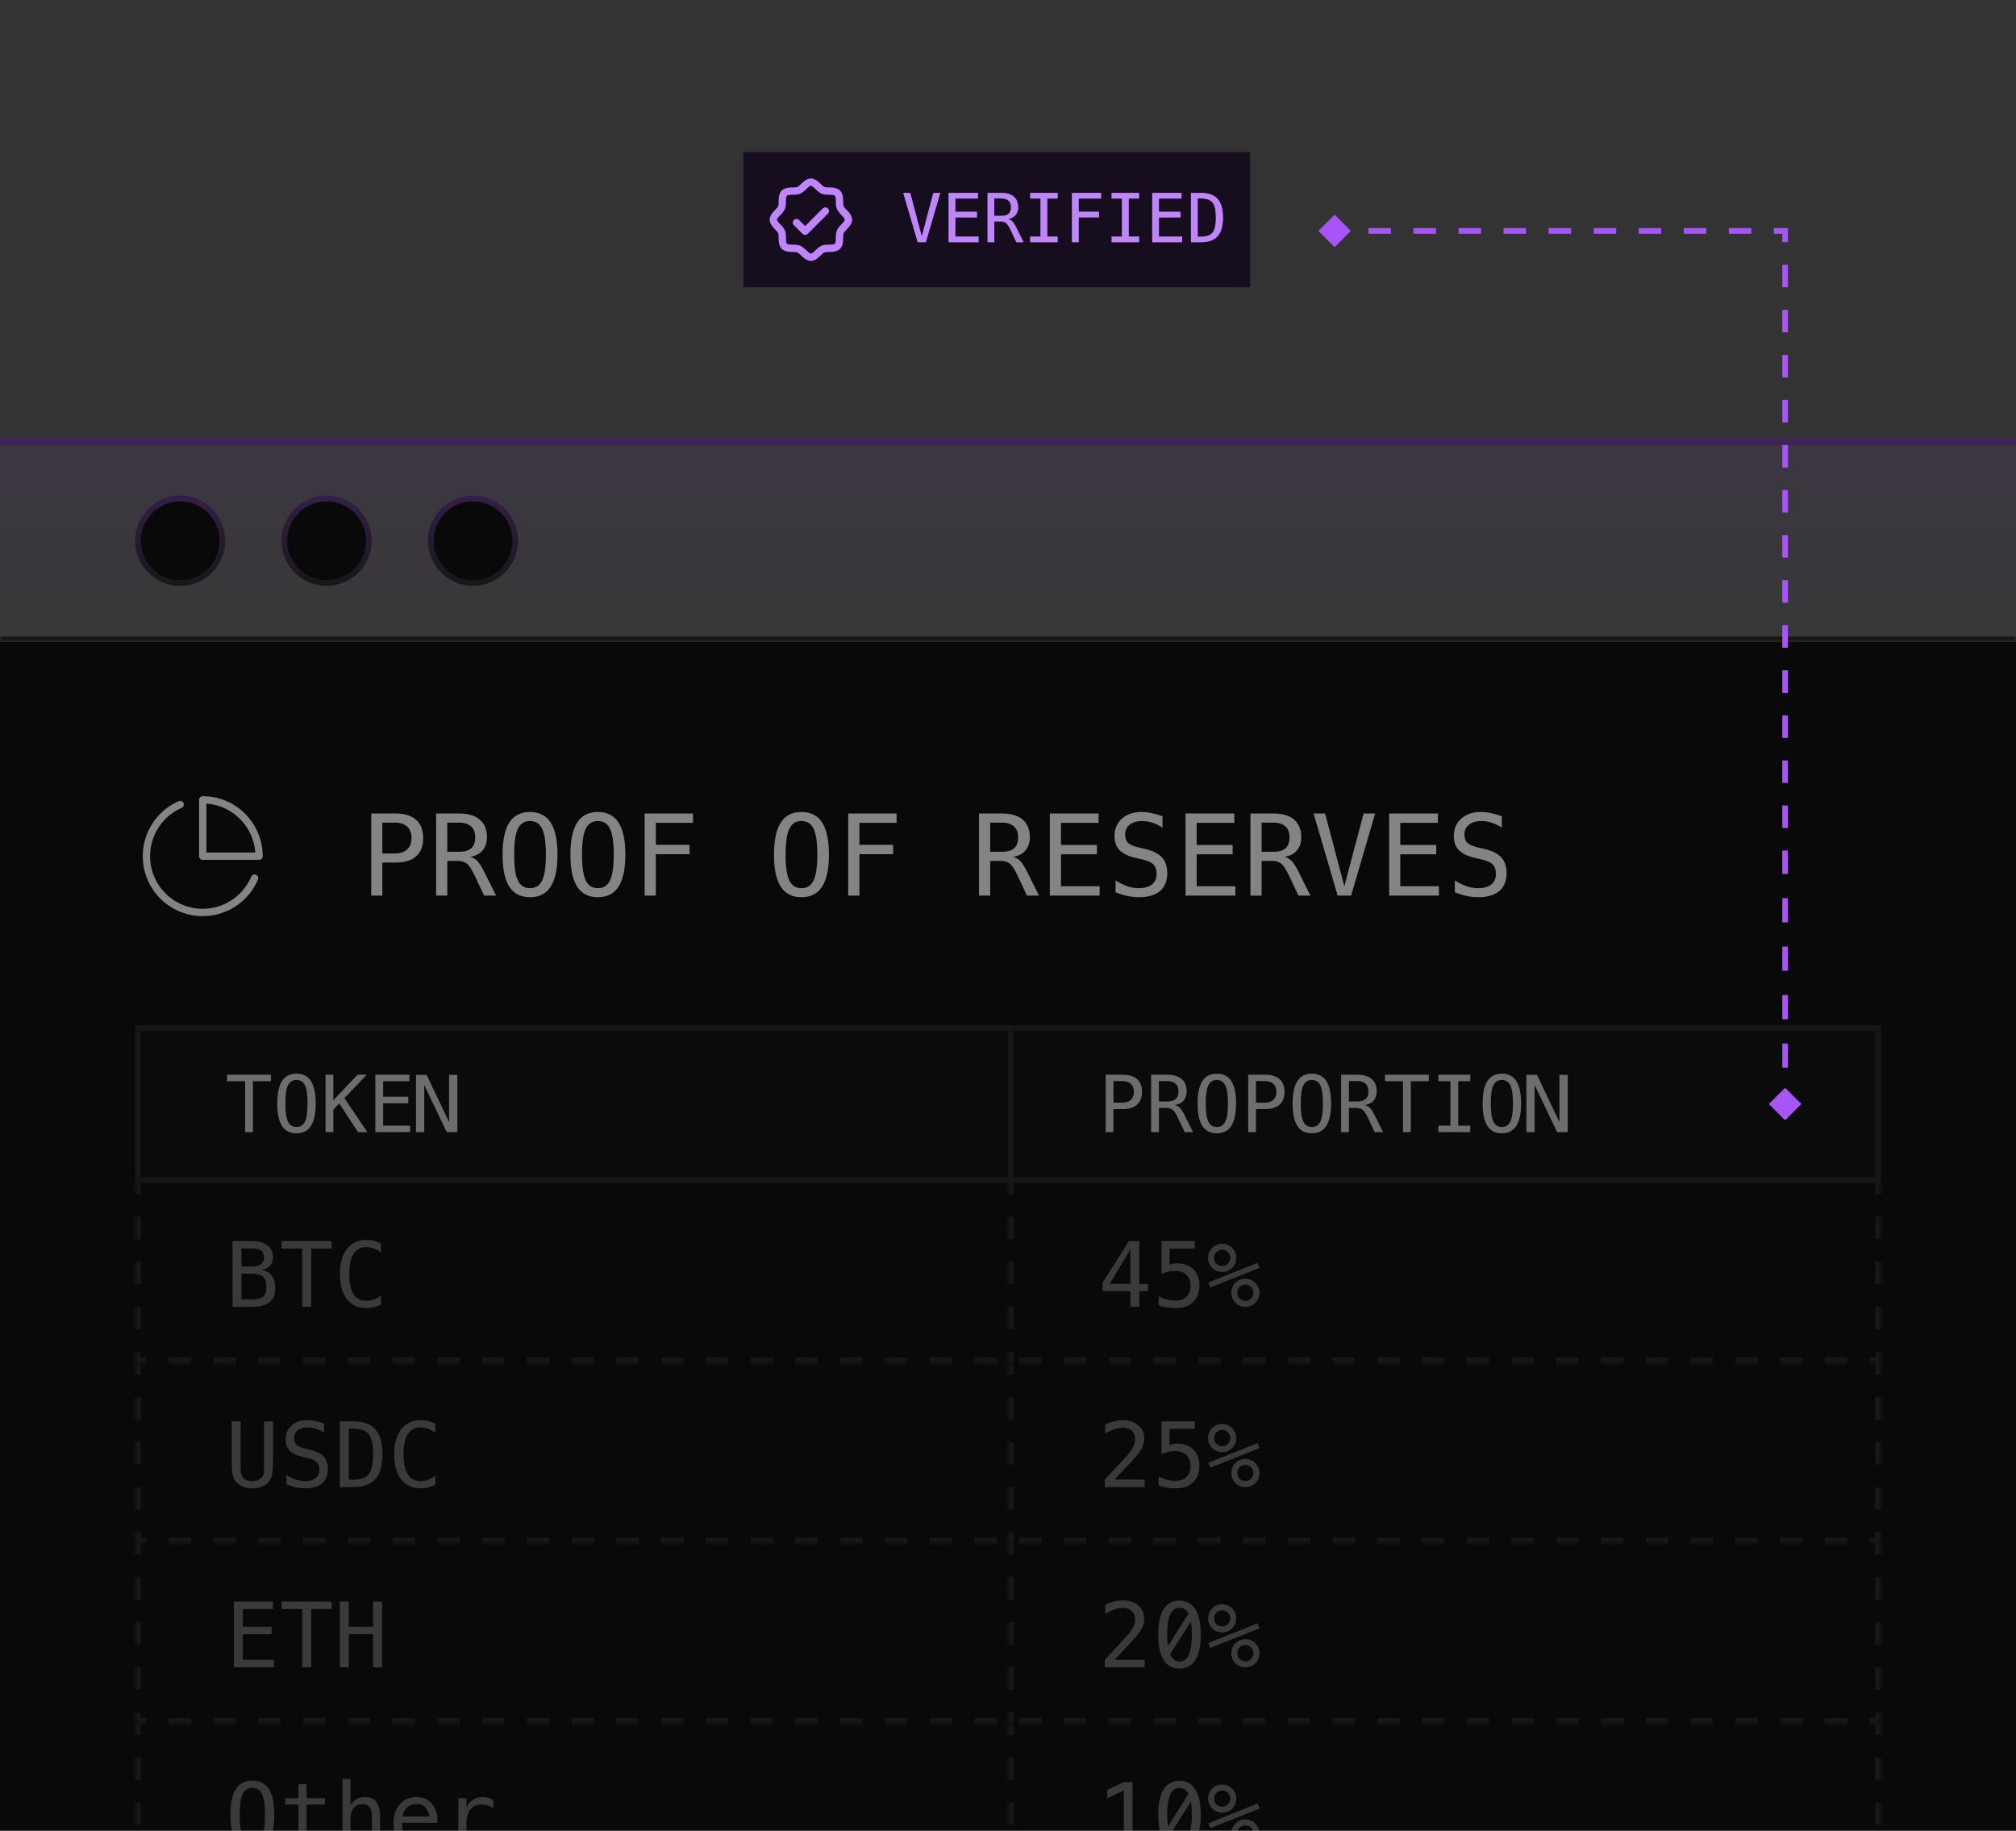 <svg width="358" height="325" viewBox="0 0 358 325" fill="none" xmlns="http://www.w3.org/2000/svg">
<rect x="0" y="0" width="358" height="325" fill="#333333" stroke="none"/>
<g clip-path="url(#clip0_3439_2355)">
<mask id="path-1-inside-1_3439_2355" fill="white">
<path d="M0 78H358V114H0V78Z"/>
</mask>
<path d="M0 78H358V114H0V78Z" fill="white" fill-opacity="0.02"/>
<path d="M0 78H358V114H0V78Z" fill="url(#paint0_linear_3439_2355)" fill-opacity="0.06"/>
<path d="M0 78V79H358V78V77H0V78ZM358 114V113H0V114V115H358V114Z" fill="#171717" mask="url(#path-1-inside-1_3439_2355)"/>
<path d="M0 78V79H358V78V77H0V78ZM358 114V113H0V114V115H358V114Z" fill="url(#paint1_linear_3439_2355)" fill-opacity="0.6" mask="url(#path-1-inside-1_3439_2355)"/>
<circle cx="32" cy="96" r="7.5" fill="#090909"/>
<circle cx="32" cy="96" r="7.5" stroke="#171717"/>
<circle cx="32" cy="96" r="7.5" stroke="url(#paint2_linear_3439_2355)" stroke-opacity="0.3"/>
<circle cx="58" cy="96" r="7.5" fill="#090909"/>
<circle cx="58" cy="96" r="7.5" stroke="#171717"/>
<circle cx="58" cy="96" r="7.5" stroke="url(#paint3_linear_3439_2355)" stroke-opacity="0.3"/>
<circle cx="84" cy="96" r="7.5" fill="#090909"/>
<circle cx="84" cy="96" r="7.5" stroke="#171717"/>
<circle cx="84" cy="96" r="7.5" stroke="url(#paint4_linear_3439_2355)" stroke-opacity="0.3"/>
<g clip-path="url(#clip1_3439_2355)">
<rect width="358" height="389" transform="translate(0 114)" fill="#090909"/>
<path d="M45.21 155.89C44.574 157.395 43.579 158.72 42.312 159.751C41.045 160.782 39.545 161.488 37.942 161.805C36.34 162.122 34.684 162.042 33.12 161.572C31.556 161.102 30.131 160.255 28.969 159.107C27.807 157.958 26.945 156.543 26.456 154.984C25.968 153.425 25.869 151.771 26.169 150.165C26.468 148.559 27.155 147.051 28.172 145.772C29.189 144.494 30.503 143.483 32 142.83M46 152C46 150.687 45.741 149.386 45.239 148.173C44.736 146.96 44 145.858 43.071 144.929C42.142 144 41.04 143.264 39.827 142.761C38.614 142.259 37.313 142 36 142V152H46Z" stroke="white" stroke-opacity="0.5" stroke-width="1.3" stroke-linecap="round" stroke-linejoin="round"/>
<path d="M67.897 146.041V151.52H70.182C71.093 151.52 71.803 151.279 72.311 150.797C72.825 150.315 73.082 149.641 73.082 148.775C73.082 147.91 72.828 147.239 72.32 146.764C71.812 146.282 71.1 146.041 70.182 146.041H67.897ZM65.924 144.42H70.182C71.809 144.42 73.043 144.791 73.883 145.533C74.723 146.269 75.143 147.35 75.143 148.775C75.143 150.214 74.723 151.301 73.883 152.037C73.049 152.773 71.816 153.141 70.182 153.141H67.897V159H65.924V144.42ZM83.473 152.115C83.981 152.245 84.413 152.493 84.772 152.857C85.13 153.215 85.576 153.935 86.109 155.016L88.092 159H85.973L84.234 155.318C83.733 154.27 83.281 153.596 82.877 153.297C82.48 152.991 81.959 152.838 81.314 152.838H79.43V159H77.447V144.42H81.51C83.111 144.42 84.338 144.781 85.191 145.504C86.044 146.227 86.471 147.271 86.471 148.639C86.471 149.602 86.207 150.39 85.68 151.002C85.159 151.607 84.423 151.979 83.473 152.115ZM79.43 146.041V151.217H81.588C82.532 151.217 83.235 151.005 83.697 150.582C84.159 150.159 84.391 149.511 84.391 148.639C84.391 147.799 84.143 147.158 83.648 146.715C83.16 146.266 82.447 146.041 81.51 146.041H79.43ZM96.939 151.725C96.939 149.583 96.718 148.053 96.275 147.135C95.839 146.217 95.12 145.758 94.117 145.758C93.121 145.758 92.402 146.217 91.959 147.135C91.523 148.053 91.305 149.583 91.305 151.725C91.305 153.86 91.523 155.387 91.959 156.305C92.402 157.223 93.121 157.682 94.117 157.682C95.12 157.682 95.839 157.226 96.275 156.314C96.718 155.396 96.939 153.867 96.939 151.725ZM99 151.725C99 154.264 98.596 156.158 97.789 157.408C96.988 158.658 95.764 159.283 94.117 159.283C92.47 159.283 91.246 158.661 90.445 157.418C89.644 156.174 89.244 154.277 89.244 151.725C89.244 149.179 89.644 147.281 90.445 146.031C91.253 144.781 92.477 144.156 94.117 144.156C95.764 144.156 96.988 144.781 97.789 146.031C98.596 147.281 99 149.179 99 151.725ZM108.99 151.725C108.99 149.583 108.769 148.053 108.326 147.135C107.89 146.217 107.171 145.758 106.168 145.758C105.172 145.758 104.452 146.217 104.01 147.135C103.574 148.053 103.355 149.583 103.355 151.725C103.355 153.86 103.574 155.387 104.01 156.305C104.452 157.223 105.172 157.682 106.168 157.682C107.171 157.682 107.89 157.226 108.326 156.314C108.769 155.396 108.99 153.867 108.99 151.725ZM111.051 151.725C111.051 154.264 110.647 156.158 109.84 157.408C109.039 158.658 107.815 159.283 106.168 159.283C104.521 159.283 103.297 158.661 102.496 157.418C101.695 156.174 101.295 154.277 101.295 151.725C101.295 149.179 101.695 147.281 102.496 146.031C103.303 144.781 104.527 144.156 106.168 144.156C107.815 144.156 109.039 144.781 109.84 146.031C110.647 147.281 111.051 149.179 111.051 151.725ZM114.479 144.42H123.062V146.08H116.461V149.986H122.447V151.646H116.461V159H114.479V144.42ZM145.143 151.725C145.143 149.583 144.921 148.053 144.479 147.135C144.042 146.217 143.323 145.758 142.32 145.758C141.324 145.758 140.605 146.217 140.162 147.135C139.726 148.053 139.508 149.583 139.508 151.725C139.508 153.86 139.726 155.387 140.162 156.305C140.605 157.223 141.324 157.682 142.32 157.682C143.323 157.682 144.042 157.226 144.479 156.314C144.921 155.396 145.143 153.867 145.143 151.725ZM147.203 151.725C147.203 154.264 146.799 156.158 145.992 157.408C145.191 158.658 143.967 159.283 142.32 159.283C140.673 159.283 139.449 158.661 138.648 157.418C137.848 156.174 137.447 154.277 137.447 151.725C137.447 149.179 137.848 147.281 138.648 146.031C139.456 144.781 140.68 144.156 142.32 144.156C143.967 144.156 145.191 144.781 145.992 146.031C146.799 147.281 147.203 149.179 147.203 151.725ZM150.631 144.42H159.215V146.08H152.613V149.986H158.6V151.646H152.613V159H150.631V144.42ZM179.879 152.115C180.387 152.245 180.82 152.493 181.178 152.857C181.536 153.215 181.982 153.935 182.516 155.016L184.498 159H182.379L180.641 155.318C180.139 154.27 179.687 153.596 179.283 153.297C178.886 152.991 178.365 152.838 177.721 152.838H175.836V159H173.854V144.42H177.916C179.518 144.42 180.745 144.781 181.598 145.504C182.451 146.227 182.877 147.271 182.877 148.639C182.877 149.602 182.613 150.39 182.086 151.002C181.565 151.607 180.829 151.979 179.879 152.115ZM175.836 146.041V151.217H177.994C178.938 151.217 179.641 151.005 180.104 150.582C180.566 150.159 180.797 149.511 180.797 148.639C180.797 147.799 180.549 147.158 180.055 146.715C179.566 146.266 178.854 146.041 177.916 146.041H175.836ZM186.432 144.42H195.084V146.08H188.404V150.006H194.791V151.666H188.404V157.34H195.27V159H186.432V144.42ZM206.441 144.918V146.92C205.842 146.536 205.24 146.246 204.635 146.051C204.036 145.855 203.43 145.758 202.818 145.758C201.887 145.758 201.152 145.976 200.611 146.412C200.071 146.842 199.801 147.424 199.801 148.16C199.801 148.805 199.977 149.296 200.328 149.635C200.686 149.973 201.35 150.257 202.32 150.484L203.355 150.719C204.723 151.038 205.719 151.539 206.344 152.223C206.969 152.906 207.281 153.837 207.281 155.016C207.281 156.402 206.852 157.46 205.992 158.189C205.133 158.919 203.883 159.283 202.242 159.283C201.559 159.283 200.872 159.208 200.182 159.059C199.492 158.915 198.798 158.697 198.102 158.404V156.305C198.85 156.78 199.557 157.128 200.221 157.35C200.891 157.571 201.565 157.682 202.242 157.682C203.238 157.682 204.013 157.46 204.566 157.018C205.12 156.568 205.396 155.943 205.396 155.143C205.396 154.413 205.204 153.857 204.82 153.473C204.443 153.089 203.782 152.792 202.838 152.584L201.783 152.34C200.429 152.034 199.446 151.572 198.834 150.953C198.222 150.335 197.916 149.505 197.916 148.463C197.916 147.161 198.352 146.119 199.225 145.338C200.104 144.55 201.269 144.156 202.721 144.156C203.281 144.156 203.87 144.221 204.488 144.352C205.107 144.475 205.758 144.664 206.441 144.918ZM210.533 144.42H219.186V146.08H212.506V150.006H218.893V151.666H212.506V157.34H219.371V159H210.533V144.42ZM228.082 152.115C228.59 152.245 229.023 152.493 229.381 152.857C229.739 153.215 230.185 153.935 230.719 155.016L232.701 159H230.582L228.844 155.318C228.342 154.27 227.89 153.596 227.486 153.297C227.089 152.991 226.568 152.838 225.924 152.838H224.039V159H222.057V144.42H226.119C227.721 144.42 228.948 144.781 229.801 145.504C230.654 146.227 231.08 147.271 231.08 148.639C231.08 149.602 230.816 150.39 230.289 151.002C229.768 151.607 229.033 151.979 228.082 152.115ZM224.039 146.041V151.217H226.197C227.141 151.217 227.844 151.005 228.307 150.582C228.769 150.159 229 149.511 229 148.639C229 147.799 228.753 147.158 228.258 146.715C227.77 146.266 227.057 146.041 226.119 146.041H224.039ZM238.727 157.34L242.154 144.42H244.195L239.928 159H237.535L233.268 144.42H235.309L238.727 157.34ZM246.686 144.42H255.338V146.08H248.658V150.006H255.045V151.666H248.658V157.34H255.523V159H246.686V144.42ZM266.695 144.918V146.92C266.096 146.536 265.494 146.246 264.889 146.051C264.29 145.855 263.684 145.758 263.072 145.758C262.141 145.758 261.406 145.976 260.865 146.412C260.325 146.842 260.055 147.424 260.055 148.16C260.055 148.805 260.23 149.296 260.582 149.635C260.94 149.973 261.604 150.257 262.574 150.484L263.609 150.719C264.977 151.038 265.973 151.539 266.598 152.223C267.223 152.906 267.535 153.837 267.535 155.016C267.535 156.402 267.105 157.46 266.246 158.189C265.387 158.919 264.137 159.283 262.496 159.283C261.812 159.283 261.126 159.208 260.436 159.059C259.745 158.915 259.052 158.697 258.355 158.404V156.305C259.104 156.78 259.811 157.128 260.475 157.35C261.145 157.571 261.819 157.682 262.496 157.682C263.492 157.682 264.267 157.46 264.82 157.018C265.374 156.568 265.65 155.943 265.65 155.143C265.65 154.413 265.458 153.857 265.074 153.473C264.697 153.089 264.036 152.792 263.092 152.584L262.037 152.34C260.683 152.034 259.7 151.572 259.088 150.953C258.476 150.335 258.17 149.505 258.17 148.463C258.17 147.161 258.606 146.119 259.479 145.338C260.357 144.55 261.523 144.156 262.975 144.156C263.535 144.156 264.124 144.221 264.742 144.352C265.361 144.475 266.012 144.664 266.695 144.918Z" fill="white" fill-opacity="0.5"/>
<rect x="24.5" y="182.5" width="309" height="27" fill="white" fill-opacity="0.01"/>
<rect x="24.5" y="182.5" width="309" height="27" stroke="#171717"/>
<path d="M40.321 190.794H48.107V191.956H44.915V201H43.527V191.956H40.321V190.794ZM54.622 195.907C54.622 194.408 54.467 193.337 54.157 192.694C53.852 192.052 53.348 191.73 52.647 191.73C51.949 191.73 51.446 192.052 51.136 192.694C50.83 193.337 50.678 194.408 50.678 195.907C50.678 197.402 50.83 198.471 51.136 199.113C51.446 199.756 51.949 200.077 52.647 200.077C53.348 200.077 53.852 199.758 54.157 199.12C54.467 198.478 54.622 197.407 54.622 195.907ZM56.065 195.907C56.065 197.685 55.782 199.011 55.217 199.886C54.656 200.761 53.8 201.198 52.647 201.198C51.493 201.198 50.637 200.763 50.076 199.893C49.516 199.022 49.235 197.694 49.235 195.907C49.235 194.125 49.516 192.797 50.076 191.922C50.641 191.047 51.498 190.609 52.647 190.609C53.8 190.609 54.656 191.047 55.217 191.922C55.782 192.797 56.065 194.125 56.065 195.907ZM57.808 190.794H59.195V195.333L63.509 190.794H65.129L61.157 194.964L65.245 201H63.577L60.248 195.887L59.195 197.008V201H57.808V190.794ZM66.653 190.794H72.71V191.956H68.034V194.704H72.505V195.866H68.034V199.838H72.84V201H66.653V190.794ZM73.872 190.828H75.759L79.751 199.202V190.828H81.221V201H79.334L75.342 192.626V201H73.872V190.828Z" fill="white" fill-opacity="0.4"/>
<rect x="179.5" y="182.5" width="154" height="27" stroke="#171717"/>
<path d="M197.728 191.929V195.764H199.327C199.965 195.764 200.462 195.595 200.817 195.258C201.177 194.921 201.357 194.449 201.357 193.843C201.357 193.237 201.18 192.767 200.824 192.435C200.469 192.097 199.97 191.929 199.327 191.929H197.728ZM196.347 190.794H199.327C200.466 190.794 201.33 191.054 201.918 191.573C202.506 192.088 202.8 192.845 202.8 193.843C202.8 194.85 202.506 195.611 201.918 196.126C201.335 196.641 200.471 196.898 199.327 196.898H197.728V201H196.347V190.794ZM208.631 196.181C208.986 196.272 209.289 196.445 209.54 196.7C209.791 196.951 210.103 197.454 210.477 198.211L211.864 201H210.381L209.164 198.423C208.813 197.689 208.496 197.217 208.214 197.008C207.936 196.794 207.571 196.687 207.12 196.687H205.801V201H204.413V190.794H207.257C208.378 190.794 209.237 191.047 209.834 191.553C210.431 192.059 210.729 192.79 210.729 193.747C210.729 194.422 210.545 194.973 210.176 195.401C209.811 195.825 209.296 196.085 208.631 196.181ZM205.801 191.929V195.552H207.312C207.972 195.552 208.465 195.404 208.788 195.107C209.112 194.811 209.273 194.358 209.273 193.747C209.273 193.159 209.1 192.71 208.754 192.4C208.412 192.086 207.913 191.929 207.257 191.929H205.801ZM218.058 195.907C218.058 194.408 217.903 193.337 217.593 192.694C217.287 192.052 216.784 191.73 216.082 191.73C215.385 191.73 214.881 192.052 214.571 192.694C214.266 193.337 214.113 194.408 214.113 195.907C214.113 197.402 214.266 198.471 214.571 199.113C214.881 199.756 215.385 200.077 216.082 200.077C216.784 200.077 217.287 199.758 217.593 199.12C217.903 198.478 218.058 197.407 218.058 195.907ZM219.5 195.907C219.5 197.685 219.217 199.011 218.652 199.886C218.092 200.761 217.235 201.198 216.082 201.198C214.929 201.198 214.072 200.763 213.512 199.893C212.951 199.022 212.671 197.694 212.671 195.907C212.671 194.125 212.951 192.797 213.512 191.922C214.077 191.047 214.934 190.609 216.082 190.609C217.235 190.609 218.092 191.047 218.652 191.922C219.217 192.797 219.5 194.125 219.5 195.907ZM223.034 191.929V195.764H224.634C225.272 195.764 225.769 195.595 226.124 195.258C226.484 194.921 226.664 194.449 226.664 193.843C226.664 193.237 226.486 192.767 226.131 192.435C225.775 192.097 225.276 191.929 224.634 191.929H223.034ZM221.653 190.794H224.634C225.773 190.794 226.637 191.054 227.225 191.573C227.812 192.088 228.106 192.845 228.106 193.843C228.106 194.85 227.812 195.611 227.225 196.126C226.641 196.641 225.778 196.898 224.634 196.898H223.034V201H221.653V190.794ZM234.929 195.907C234.929 194.408 234.774 193.337 234.464 192.694C234.159 192.052 233.655 191.73 232.953 191.73C232.256 191.73 231.752 192.052 231.442 192.694C231.137 193.337 230.984 194.408 230.984 195.907C230.984 197.402 231.137 198.471 231.442 199.113C231.752 199.756 232.256 200.077 232.953 200.077C233.655 200.077 234.159 199.758 234.464 199.12C234.774 198.478 234.929 197.407 234.929 195.907ZM236.371 195.907C236.371 197.685 236.089 199.011 235.523 199.886C234.963 200.761 234.106 201.198 232.953 201.198C231.8 201.198 230.943 200.763 230.383 199.893C229.822 199.022 229.542 197.694 229.542 195.907C229.542 194.125 229.822 192.797 230.383 191.922C230.948 191.047 231.805 190.609 232.953 190.609C234.106 190.609 234.963 191.047 235.523 191.922C236.089 192.797 236.371 194.125 236.371 195.907ZM242.373 196.181C242.729 196.272 243.032 196.445 243.282 196.7C243.533 196.951 243.845 197.454 244.219 198.211L245.606 201H244.123L242.906 198.423C242.555 197.689 242.239 197.217 241.956 197.008C241.678 196.794 241.313 196.687 240.862 196.687H239.543V201H238.155V190.794H240.999C242.12 190.794 242.979 191.047 243.576 191.553C244.173 192.059 244.472 192.79 244.472 193.747C244.472 194.422 244.287 194.973 243.918 195.401C243.553 195.825 243.038 196.085 242.373 196.181ZM239.543 191.929V195.552H241.054C241.715 195.552 242.207 195.404 242.53 195.107C242.854 194.811 243.016 194.358 243.016 193.747C243.016 193.159 242.842 192.71 242.496 192.4C242.154 192.086 241.655 191.929 240.999 191.929H239.543ZM245.935 190.794H253.721V191.956H250.528V201H249.141V191.956H245.935V190.794ZM255.423 190.794H261.09V191.956H258.95V199.838H261.09V201H255.423V199.838H257.562V191.956H255.423V190.794ZM268.671 195.907C268.671 194.408 268.516 193.337 268.206 192.694C267.901 192.052 267.397 191.73 266.695 191.73C265.998 191.73 265.494 192.052 265.185 192.694C264.879 193.337 264.727 194.408 264.727 195.907C264.727 197.402 264.879 198.471 265.185 199.113C265.494 199.756 265.998 200.077 266.695 200.077C267.397 200.077 267.901 199.758 268.206 199.12C268.516 198.478 268.671 197.407 268.671 195.907ZM270.113 195.907C270.113 197.685 269.831 199.011 269.266 199.886C268.705 200.761 267.848 201.198 266.695 201.198C265.542 201.198 264.686 200.763 264.125 199.893C263.564 199.022 263.284 197.694 263.284 195.907C263.284 194.125 263.564 192.797 264.125 191.922C264.69 191.047 265.547 190.609 266.695 190.609C267.848 190.609 268.705 191.047 269.266 191.922C269.831 192.797 270.113 194.125 270.113 195.907ZM271.05 190.828H272.937L276.929 199.202V190.828H278.398V201H276.512L272.52 192.626V201H271.05V190.828Z" fill="white" fill-opacity="0.4"/>
<mask id="path-12-inside-2_3439_2355" fill="white">
<path d="M24 210H334V242H24V210Z"/>
</mask>
<path d="M334 242V242.5H334.5V242H334ZM24 242H23.5V242.5H24V242ZM24 210H23.5V212H24H24.5V210H24ZM24 216H23.5V220H24H24.5V216H24ZM24 224H23.5V228H24H24.5V224H24ZM24 232H23.5V236H24H24.5V232H24ZM24 240H23.5V242H24H24.5V240H24ZM24 242V242.5H25.987V242V241.5H24V242ZM29.962 242V242.5H33.936V242V241.5H29.962V242ZM37.91 242V242.5H41.885V242V241.5H37.91V242ZM45.859 242V242.5H49.833V242V241.5H45.859V242ZM53.808 242V242.5H57.782V242V241.5H53.808V242ZM61.756 242V242.5H65.731V242V241.5H61.756V242ZM69.705 242V242.5H73.68V242V241.5H69.705V242ZM77.654 242V242.5H81.628V242V241.5H77.654V242ZM85.603 242V242.5H89.577V242V241.5H85.603V242ZM93.551 242V242.5H97.526V242V241.5H93.551V242ZM101.5 242V242.5H105.474V242V241.5H101.5V242ZM109.449 242V242.5H113.423V242V241.5H109.449V242ZM117.397 242V242.5H121.372V242V241.5H117.397V242ZM125.346 242V242.5H129.32V242V241.5H125.346V242ZM133.295 242V242.5H137.269V242V241.5H133.295V242ZM141.244 242V242.5H145.218V242V241.5H141.244V242ZM149.192 242V242.5H153.167V242V241.5H149.192V242ZM157.141 242V242.5H161.115V242V241.5H157.141V242ZM165.09 242V242.5H169.064V242V241.5H165.09V242ZM173.038 242V242.5H177.013V242V241.5H173.038V242ZM180.987 242V242.5H184.962V242V241.5H180.987V242ZM188.936 242V242.5H192.91V242V241.5H188.936V242ZM196.885 242V242.5H200.859V242V241.5H196.885V242ZM204.833 242V242.5H208.808V242V241.5H204.833V242ZM212.782 242V242.5H216.756V242V241.5H212.782V242ZM220.731 242V242.5H224.705V242V241.5H220.731V242ZM228.68 242V242.5H232.654V242V241.5H228.68V242ZM236.628 242V242.5H240.603V242V241.5H236.628V242ZM244.577 242V242.5H248.551V242V241.5H244.577V242ZM252.526 242V242.5H256.5V242V241.5H252.526V242ZM260.474 242V242.5H264.449V242V241.5H260.474V242ZM268.423 242V242.5H272.398V242V241.5H268.423V242ZM276.372 242V242.5H280.346V242V241.5H276.372V242ZM284.321 242V242.5H288.295V242V241.5H284.321V242ZM292.269 242V242.5H296.244V242V241.5H292.269V242ZM300.218 242V242.5H304.193V242V241.5H300.218V242ZM308.167 242V242.5H312.141V242V241.5H308.167V242ZM316.116 242V242.5H320.09V242V241.5H316.116V242ZM324.064 242V242.5H328.039V242V241.5H324.064V242ZM332.013 242V242.5H334V242V241.5H332.013V242ZM334 242H334.5V240H334H333.5V242H334ZM334 236H334.5V232H334H333.5V236H334ZM334 228H334.5V224H334H333.5V228H334ZM334 220H334.5V216H334H333.5V220H334ZM334 212H334.5V210H334H333.5V212H334ZM334 242V243H335V242H334ZM24 242H23V243H24V242ZM24 210H23V212H24H25V210H24ZM24 216H23V220H24H25V216H24ZM24 224H23V228H24H25V224H24ZM24 232H23V236H24H25V232H24ZM24 240H23V242H24H25V240H24ZM24 242V243H25.987V242V241H24V242ZM29.962 242V243H33.936V242V241H29.962V242ZM37.91 242V243H41.885V242V241H37.91V242ZM45.859 242V243H49.833V242V241H45.859V242ZM53.808 242V243H57.782V242V241H53.808V242ZM61.756 242V243H65.731V242V241H61.756V242ZM69.705 242V243H73.68V242V241H69.705V242ZM77.654 242V243H81.628V242V241H77.654V242ZM85.603 242V243H89.577V242V241H85.603V242ZM93.551 242V243H97.526V242V241H93.551V242ZM101.5 242V243H105.474V242V241H101.5V242ZM109.449 242V243H113.423V242V241H109.449V242ZM117.397 242V243H121.372V242V241H117.397V242ZM125.346 242V243H129.32V242V241H125.346V242ZM133.295 242V243H137.269V242V241H133.295V242ZM141.244 242V243H145.218V242V241H141.244V242ZM149.192 242V243H153.167V242V241H149.192V242ZM157.141 242V243H161.115V242V241H157.141V242ZM165.09 242V243H169.064V242V241H165.09V242ZM173.038 242V243H177.013V242V241H173.038V242ZM180.987 242V243H184.962V242V241H180.987V242ZM188.936 242V243H192.91V242V241H188.936V242ZM196.885 242V243H200.859V242V241H196.885V242ZM204.833 242V243H208.808V242V241H204.833V242ZM212.782 242V243H216.756V242V241H212.782V242ZM220.731 242V243H224.705V242V241H220.731V242ZM228.68 242V243H232.654V242V241H228.68V242ZM236.628 242V243H240.603V242V241H236.628V242ZM244.577 242V243H248.551V242V241H244.577V242ZM252.526 242V243H256.5V242V241H252.526V242ZM260.474 242V243H264.449V242V241H260.474V242ZM268.423 242V243H272.398V242V241H268.423V242ZM276.372 242V243H280.346V242V241H276.372V242ZM284.321 242V243H288.295V242V241H284.321V242ZM292.269 242V243H296.244V242V241H292.269V242ZM300.218 242V243H304.193V242V241H300.218V242ZM308.167 242V243H312.141V242V241H308.167V242ZM316.116 242V243H320.09V242V241H316.116V242ZM324.064 242V243H328.039V242V241H324.064V242ZM332.013 242V243H334V242V241H332.013V242ZM334 242H335V240H334H333V242H334ZM334 236H335V232H334H333V236H334ZM334 228H335V224H334H333V228H334ZM334 220H335V216H334H333V220H334ZM334 212H335V210H334H333V212H334Z" fill="#171717" mask="url(#path-12-inside-2_3439_2355)"/>
<path d="M42.883 226.117V230.703H44.75C45.667 230.703 46.32 230.544 46.711 230.227C47.102 229.904 47.297 229.375 47.297 228.641C47.297 227.672 47.091 227.01 46.68 226.656C46.268 226.297 45.625 226.117 44.75 226.117H42.883ZM42.883 221.633V224.836H44.719C45.479 224.836 46.029 224.69 46.367 224.398C46.711 224.107 46.883 223.74 46.883 223.297C46.883 222.708 46.714 222.284 46.375 222.023C46.042 221.763 45.49 221.633 44.719 221.633H42.883ZM41.297 220.336H44.75C45.943 220.336 46.862 220.594 47.508 221.109C48.154 221.625 48.477 222.354 48.477 223.297C48.477 223.802 48.305 224.26 47.961 224.672C47.622 225.083 47.112 225.341 46.43 225.445C47.195 225.56 47.794 225.888 48.227 226.43C48.664 226.966 48.883 227.755 48.883 228.797C48.883 229.854 48.536 230.654 47.844 231.195C47.151 231.732 46.12 232 44.75 232H41.297V220.336ZM50.008 220.336H58.906V221.664H55.258V232H53.672V221.664H50.008V220.336ZM67.664 231.586C67.263 231.799 66.852 231.958 66.43 232.062C66.008 232.172 65.56 232.227 65.086 232.227C63.591 232.227 62.43 231.698 61.602 230.641C60.779 229.583 60.367 228.096 60.367 226.18C60.367 224.273 60.781 222.789 61.609 221.727C62.443 220.659 63.602 220.125 65.086 220.125C65.56 220.125 66.008 220.18 66.43 220.289C66.852 220.393 67.263 220.552 67.664 220.766V222.383C67.279 222.065 66.865 221.823 66.422 221.656C65.979 221.49 65.534 221.406 65.086 221.406C64.06 221.406 63.292 221.802 62.781 222.594C62.271 223.385 62.016 224.581 62.016 226.18C62.016 227.773 62.271 228.966 62.781 229.758C63.292 230.549 64.06 230.945 65.086 230.945C65.544 230.945 65.992 230.862 66.43 230.695C66.872 230.529 67.284 230.286 67.664 229.969V231.586Z" fill="white" fill-opacity="0.2"/>
<mask id="path-15-inside-3_3439_2355" fill="white">
<path d="M179 210H334V242H179V210Z"/>
</mask>
<path d="M179 210H178.5V212H179H179.5V210H179ZM179 216H178.5V220H179H179.5V216H179ZM179 224H178.5V228H179H179.5V224H179ZM179 232H178.5V236H179H179.5V232H179ZM179 240H178.5V242H179H179.5V240H179ZM179 210H178V212H179H180V210H179ZM179 216H178V220H179H180V216H179ZM179 224H178V228H179H180V224H179ZM179 232H178V236H179H180V232H179ZM179 240H178V242H179H180V240H179Z" fill="#171717" mask="url(#path-15-inside-3_3439_2355)"/>
<path d="M200.742 221.773L197.062 227.938H200.742V221.773ZM200.484 220.336H202.312V227.938H203.867V229.219H202.312V232H200.742V229.219H195.797V227.727L200.484 220.336ZM206.258 220.336H212.164V221.664H207.695V224.531C207.919 224.448 208.143 224.388 208.367 224.352C208.596 224.31 208.826 224.289 209.055 224.289C210.263 224.289 211.221 224.646 211.93 225.359C212.638 226.073 212.992 227.039 212.992 228.258C212.992 229.487 212.62 230.456 211.875 231.164C211.135 231.872 210.122 232.227 208.836 232.227C208.216 232.227 207.648 232.185 207.133 232.102C206.622 232.018 206.164 231.893 205.758 231.727V230.125C206.237 230.385 206.719 230.581 207.203 230.711C207.688 230.836 208.182 230.898 208.688 230.898C209.557 230.898 210.227 230.669 210.695 230.211C211.169 229.753 211.406 229.102 211.406 228.258C211.406 227.424 211.161 226.776 210.672 226.312C210.188 225.849 209.51 225.617 208.641 225.617C208.219 225.617 207.807 225.667 207.406 225.766C207.005 225.859 206.622 226.003 206.258 226.195V220.336ZM219.719 229.508C219.719 229.914 219.854 230.255 220.125 230.531C220.401 230.807 220.742 230.945 221.148 230.945C221.549 230.945 221.888 230.807 222.164 230.531C222.445 230.25 222.586 229.909 222.586 229.508C222.586 229.107 222.445 228.766 222.164 228.484C221.883 228.203 221.544 228.062 221.148 228.062C220.742 228.062 220.401 228.201 220.125 228.477C219.854 228.753 219.719 229.096 219.719 229.508ZM218.664 229.508C218.664 228.805 218.904 228.214 219.383 227.734C219.862 227.25 220.451 227.008 221.148 227.008C221.482 227.008 221.797 227.07 222.094 227.195C222.396 227.32 222.667 227.503 222.906 227.742C223.146 227.987 223.331 228.26 223.461 228.562C223.591 228.865 223.656 229.18 223.656 229.508C223.656 230.201 223.414 230.789 222.93 231.273C222.445 231.758 221.852 232 221.148 232C220.44 232 219.849 231.763 219.375 231.289C218.901 230.81 218.664 230.216 218.664 229.508ZM214.93 228.562L214.586 227.68L223.297 224.195L223.688 225.078L214.93 228.562ZM215.594 223.312C215.594 223.724 215.729 224.068 216 224.344C216.276 224.615 216.62 224.75 217.031 224.75C217.432 224.75 217.773 224.612 218.055 224.336C218.336 224.055 218.477 223.714 218.477 223.312C218.477 222.911 218.336 222.573 218.055 222.297C217.773 222.016 217.432 221.875 217.031 221.875C216.63 221.875 216.289 222.013 216.008 222.289C215.732 222.565 215.594 222.906 215.594 223.312ZM214.539 223.312C214.539 222.609 214.779 222.018 215.258 221.539C215.737 221.055 216.328 220.812 217.031 220.812C217.365 220.812 217.682 220.875 217.984 221C218.292 221.125 218.562 221.305 218.797 221.539C219.031 221.773 219.211 222.044 219.336 222.352C219.466 222.654 219.531 222.974 219.531 223.312C219.531 224.01 219.289 224.602 218.805 225.086C218.32 225.565 217.729 225.805 217.031 225.805C216.328 225.805 215.737 225.565 215.258 225.086C214.779 224.607 214.539 224.016 214.539 223.312Z" fill="white" fill-opacity="0.2"/>
<mask id="path-18-inside-4_3439_2355" fill="white">
<path d="M24 242H334V274H24V242Z"/>
</mask>
<path d="M334 274V274.5H334.5V274H334ZM24 274H23.5V274.5H24V274ZM24 242H23.5V244H24H24.5V242H24ZM24 248H23.5V252H24H24.5V248H24ZM24 256H23.5V260H24H24.5V256H24ZM24 264H23.5V268H24H24.5V264H24ZM24 272H23.5V274H24H24.5V272H24ZM24 274V274.5H25.987V274V273.5H24V274ZM29.962 274V274.5H33.936V274V273.5H29.962V274ZM37.91 274V274.5H41.885V274V273.5H37.91V274ZM45.859 274V274.5H49.833V274V273.5H45.859V274ZM53.808 274V274.5H57.782V274V273.5H53.808V274ZM61.756 274V274.5H65.731V274V273.5H61.756V274ZM69.705 274V274.5H73.68V274V273.5H69.705V274ZM77.654 274V274.5H81.628V274V273.5H77.654V274ZM85.603 274V274.5H89.577V274V273.5H85.603V274ZM93.551 274V274.5H97.526V274V273.5H93.551V274ZM101.5 274V274.5H105.474V274V273.5H101.5V274ZM109.449 274V274.5H113.423V274V273.5H109.449V274ZM117.397 274V274.5H121.372V274V273.5H117.397V274ZM125.346 274V274.5H129.32V274V273.5H125.346V274ZM133.295 274V274.5H137.269V274V273.5H133.295V274ZM141.244 274V274.5H145.218V274V273.5H141.244V274ZM149.192 274V274.5H153.167V274V273.5H149.192V274ZM157.141 274V274.5H161.115V274V273.5H157.141V274ZM165.09 274V274.5H169.064V274V273.5H165.09V274ZM173.038 274V274.5H177.013V274V273.5H173.038V274ZM180.987 274V274.5H184.962V274V273.5H180.987V274ZM188.936 274V274.5H192.91V274V273.5H188.936V274ZM196.885 274V274.5H200.859V274V273.5H196.885V274ZM204.833 274V274.5H208.808V274V273.5H204.833V274ZM212.782 274V274.5H216.756V274V273.5H212.782V274ZM220.731 274V274.5H224.705V274V273.5H220.731V274ZM228.68 274V274.5H232.654V274V273.5H228.68V274ZM236.628 274V274.5H240.603V274V273.5H236.628V274ZM244.577 274V274.5H248.551V274V273.5H244.577V274ZM252.526 274V274.5H256.5V274V273.5H252.526V274ZM260.474 274V274.5H264.449V274V273.5H260.474V274ZM268.423 274V274.5H272.398V274V273.5H268.423V274ZM276.372 274V274.5H280.346V274V273.5H276.372V274ZM284.321 274V274.5H288.295V274V273.5H284.321V274ZM292.269 274V274.5H296.244V274V273.5H292.269V274ZM300.218 274V274.5H304.193V274V273.5H300.218V274ZM308.167 274V274.5H312.141V274V273.5H308.167V274ZM316.116 274V274.5H320.09V274V273.5H316.116V274ZM324.064 274V274.5H328.039V274V273.5H324.064V274ZM332.013 274V274.5H334V274V273.5H332.013V274ZM334 274H334.5V272H334H333.5V274H334ZM334 268H334.5V264H334H333.5V268H334ZM334 260H334.5V256H334H333.5V260H334ZM334 252H334.5V248H334H333.5V252H334ZM334 244H334.5V242H334H333.5V244H334ZM334 274V275H335V274H334ZM24 274H23V275H24V274ZM24 242H23V244H24H25V242H24ZM24 248H23V252H24H25V248H24ZM24 256H23V260H24H25V256H24ZM24 264H23V268H24H25V264H24ZM24 272H23V274H24H25V272H24ZM24 274V275H25.987V274V273H24V274ZM29.962 274V275H33.936V274V273H29.962V274ZM37.91 274V275H41.885V274V273H37.91V274ZM45.859 274V275H49.833V274V273H45.859V274ZM53.808 274V275H57.782V274V273H53.808V274ZM61.756 274V275H65.731V274V273H61.756V274ZM69.705 274V275H73.68V274V273H69.705V274ZM77.654 274V275H81.628V274V273H77.654V274ZM85.603 274V275H89.577V274V273H85.603V274ZM93.551 274V275H97.526V274V273H93.551V274ZM101.5 274V275H105.474V274V273H101.5V274ZM109.449 274V275H113.423V274V273H109.449V274ZM117.397 274V275H121.372V274V273H117.397V274ZM125.346 274V275H129.32V274V273H125.346V274ZM133.295 274V275H137.269V274V273H133.295V274ZM141.244 274V275H145.218V274V273H141.244V274ZM149.192 274V275H153.167V274V273H149.192V274ZM157.141 274V275H161.115V274V273H157.141V274ZM165.09 274V275H169.064V274V273H165.09V274ZM173.038 274V275H177.013V274V273H173.038V274ZM180.987 274V275H184.962V274V273H180.987V274ZM188.936 274V275H192.91V274V273H188.936V274ZM196.885 274V275H200.859V274V273H196.885V274ZM204.833 274V275H208.808V274V273H204.833V274ZM212.782 274V275H216.756V274V273H212.782V274ZM220.731 274V275H224.705V274V273H220.731V274ZM228.68 274V275H232.654V274V273H228.68V274ZM236.628 274V275H240.603V274V273H236.628V274ZM244.577 274V275H248.551V274V273H244.577V274ZM252.526 274V275H256.5V274V273H252.526V274ZM260.474 274V275H264.449V274V273H260.474V274ZM268.423 274V275H272.398V274V273H268.423V274ZM276.372 274V275H280.346V274V273H276.372V274ZM284.321 274V275H288.295V274V273H284.321V274ZM292.269 274V275H296.244V274V273H292.269V274ZM300.218 274V275H304.193V274V273H300.218V274ZM308.167 274V275H312.141V274V273H308.167V274ZM316.116 274V275H320.09V274V273H316.116V274ZM324.064 274V275H328.039V274V273H324.064V274ZM332.013 274V275H334V274V273H332.013V274ZM334 274H335V272H334H333V274H334ZM334 268H335V264H334H333V268H334ZM334 260H335V256H334H333V260H334ZM334 252H335V248H334H333V252H334ZM334 244H335V242H334H333V244H334Z" fill="#171717" mask="url(#path-18-inside-4_3439_2355)"/>
<path d="M41.148 259.523V252.336H42.734V260.242C42.734 260.81 42.75 261.216 42.781 261.461C42.812 261.701 42.867 261.885 42.945 262.016C43.112 262.323 43.352 262.555 43.664 262.711C43.982 262.867 44.365 262.945 44.812 262.945C45.266 262.945 45.648 262.867 45.961 262.711C46.273 262.555 46.516 262.323 46.688 262.016C46.766 261.885 46.82 261.701 46.852 261.461C46.883 261.221 46.898 260.82 46.898 260.258V252.336H48.477V259.523C48.477 260.716 48.401 261.565 48.25 262.07C48.104 262.57 47.849 262.984 47.484 263.312C47.141 263.62 46.747 263.849 46.305 264C45.862 264.151 45.365 264.227 44.812 264.227C44.266 264.227 43.771 264.151 43.328 264C42.885 263.849 42.49 263.62 42.141 263.312C41.781 262.99 41.526 262.573 41.375 262.062C41.224 261.547 41.148 260.701 41.148 259.523ZM57.547 252.734V254.336C57.068 254.029 56.586 253.797 56.102 253.641C55.622 253.484 55.138 253.406 54.648 253.406C53.904 253.406 53.315 253.581 52.883 253.93C52.45 254.273 52.234 254.74 52.234 255.328C52.234 255.844 52.375 256.237 52.656 256.508C52.943 256.779 53.474 257.005 54.25 257.188L55.078 257.375C56.172 257.63 56.969 258.031 57.469 258.578C57.969 259.125 58.219 259.87 58.219 260.812C58.219 261.922 57.875 262.768 57.188 263.352C56.5 263.935 55.5 264.227 54.188 264.227C53.641 264.227 53.091 264.167 52.539 264.047C51.987 263.932 51.432 263.758 50.875 263.523V261.844C51.474 262.224 52.039 262.503 52.57 262.68C53.107 262.857 53.646 262.945 54.188 262.945C54.984 262.945 55.604 262.768 56.047 262.414C56.49 262.055 56.711 261.555 56.711 260.914C56.711 260.331 56.557 259.885 56.25 259.578C55.948 259.271 55.419 259.034 54.664 258.867L53.82 258.672C52.737 258.427 51.95 258.057 51.461 257.562C50.971 257.068 50.727 256.404 50.727 255.57C50.727 254.529 51.075 253.695 51.773 253.07C52.477 252.44 53.409 252.125 54.57 252.125C55.018 252.125 55.49 252.177 55.984 252.281C56.479 252.38 57 252.531 57.547 252.734ZM62.688 262.703C64.016 262.703 64.943 262.378 65.469 261.727C65.995 261.07 66.258 259.888 66.258 258.18C66.258 256.456 65.995 255.268 65.469 254.617C64.948 253.961 64.021 253.633 62.688 253.633H61.938V262.703H62.688ZM62.719 252.336C64.5 252.336 65.812 252.81 66.656 253.758C67.5 254.706 67.922 256.18 67.922 258.18C67.922 260.169 67.5 261.638 66.656 262.586C65.812 263.529 64.5 264 62.719 264H60.352V252.336H62.719ZM77.305 263.586C76.904 263.799 76.492 263.958 76.07 264.062C75.648 264.172 75.201 264.227 74.727 264.227C73.232 264.227 72.07 263.698 71.242 262.641C70.419 261.583 70.008 260.096 70.008 258.18C70.008 256.273 70.422 254.789 71.25 253.727C72.083 252.659 73.242 252.125 74.727 252.125C75.201 252.125 75.648 252.18 76.07 252.289C76.492 252.393 76.904 252.552 77.305 252.766V254.383C76.919 254.065 76.505 253.823 76.062 253.656C75.62 253.49 75.174 253.406 74.727 253.406C73.701 253.406 72.932 253.802 72.422 254.594C71.912 255.385 71.656 256.581 71.656 258.18C71.656 259.773 71.912 260.966 72.422 261.758C72.932 262.549 73.701 262.945 74.727 262.945C75.185 262.945 75.633 262.862 76.07 262.695C76.513 262.529 76.924 262.286 77.305 261.969V263.586Z" fill="white" fill-opacity="0.2"/>
<mask id="path-21-inside-5_3439_2355" fill="white">
<path d="M179 242H334V274H179V242Z"/>
</mask>
<path d="M179 242H178.5V244H179H179.5V242H179ZM179 248H178.5V252H179H179.5V248H179ZM179 256H178.5V260H179H179.5V256H179ZM179 264H178.5V268H179H179.5V264H179ZM179 272H178.5V274H179H179.5V272H179ZM179 242H178V244H179H180V242H179ZM179 248H178V252H179H180V248H179ZM179 256H178V260H179H180V256H179ZM179 264H178V268H179H180V264H179ZM179 272H178V274H179H180V272H179Z" fill="#171717" mask="url(#path-21-inside-5_3439_2355)"/>
<path d="M197.914 262.672H203.273V264H196.188V262.672C197.161 261.646 198.013 260.74 198.742 259.953C199.471 259.167 199.974 258.612 200.25 258.289C200.771 257.654 201.122 257.141 201.305 256.75C201.487 256.354 201.578 255.951 201.578 255.539C201.578 254.888 201.385 254.378 201 254.008C200.62 253.638 200.096 253.453 199.43 253.453C198.956 253.453 198.458 253.539 197.938 253.711C197.417 253.883 196.865 254.143 196.281 254.492V252.898C196.818 252.643 197.344 252.451 197.859 252.32C198.38 252.19 198.893 252.125 199.398 252.125C200.539 252.125 201.456 252.43 202.148 253.039C202.846 253.643 203.195 254.438 203.195 255.422C203.195 255.922 203.078 256.422 202.844 256.922C202.615 257.422 202.24 257.974 201.719 258.578C201.427 258.917 201.003 259.385 200.445 259.984C199.893 260.583 199.049 261.479 197.914 262.672ZM206.258 252.336H212.164V253.664H207.695V256.531C207.919 256.448 208.143 256.388 208.367 256.352C208.596 256.31 208.826 256.289 209.055 256.289C210.263 256.289 211.221 256.646 211.93 257.359C212.638 258.073 212.992 259.039 212.992 260.258C212.992 261.487 212.62 262.456 211.875 263.164C211.135 263.872 210.122 264.227 208.836 264.227C208.216 264.227 207.648 264.185 207.133 264.102C206.622 264.018 206.164 263.893 205.758 263.727V262.125C206.237 262.385 206.719 262.581 207.203 262.711C207.688 262.836 208.182 262.898 208.688 262.898C209.557 262.898 210.227 262.669 210.695 262.211C211.169 261.753 211.406 261.102 211.406 260.258C211.406 259.424 211.161 258.776 210.672 258.312C210.188 257.849 209.51 257.617 208.641 257.617C208.219 257.617 207.807 257.667 207.406 257.766C207.005 257.859 206.622 258.003 206.258 258.195V252.336ZM219.719 261.508C219.719 261.914 219.854 262.255 220.125 262.531C220.401 262.807 220.742 262.945 221.148 262.945C221.549 262.945 221.888 262.807 222.164 262.531C222.445 262.25 222.586 261.909 222.586 261.508C222.586 261.107 222.445 260.766 222.164 260.484C221.883 260.203 221.544 260.062 221.148 260.062C220.742 260.062 220.401 260.201 220.125 260.477C219.854 260.753 219.719 261.096 219.719 261.508ZM218.664 261.508C218.664 260.805 218.904 260.214 219.383 259.734C219.862 259.25 220.451 259.008 221.148 259.008C221.482 259.008 221.797 259.07 222.094 259.195C222.396 259.32 222.667 259.503 222.906 259.742C223.146 259.987 223.331 260.26 223.461 260.562C223.591 260.865 223.656 261.18 223.656 261.508C223.656 262.201 223.414 262.789 222.93 263.273C222.445 263.758 221.852 264 221.148 264C220.44 264 219.849 263.763 219.375 263.289C218.901 262.81 218.664 262.216 218.664 261.508ZM214.93 260.562L214.586 259.68L223.297 256.195L223.688 257.078L214.93 260.562ZM215.594 255.312C215.594 255.724 215.729 256.068 216 256.344C216.276 256.615 216.62 256.75 217.031 256.75C217.432 256.75 217.773 256.612 218.055 256.336C218.336 256.055 218.477 255.714 218.477 255.312C218.477 254.911 218.336 254.573 218.055 254.297C217.773 254.016 217.432 253.875 217.031 253.875C216.63 253.875 216.289 254.013 216.008 254.289C215.732 254.565 215.594 254.906 215.594 255.312ZM214.539 255.312C214.539 254.609 214.779 254.018 215.258 253.539C215.737 253.055 216.328 252.812 217.031 252.812C217.365 252.812 217.682 252.875 217.984 253C218.292 253.125 218.562 253.305 218.797 253.539C219.031 253.773 219.211 254.044 219.336 254.352C219.466 254.654 219.531 254.974 219.531 255.312C219.531 256.01 219.289 256.602 218.805 257.086C218.32 257.565 217.729 257.805 217.031 257.805C216.328 257.805 215.737 257.565 215.258 257.086C214.779 256.607 214.539 256.016 214.539 255.312Z" fill="white" fill-opacity="0.2"/>
<mask id="path-24-inside-6_3439_2355" fill="white">
<path d="M24 274H334V306H24V274Z"/>
</mask>
<path d="M334 306V306.5H334.5V306H334ZM24 306H23.5V306.5H24V306ZM24 274H23.5V276H24H24.5V274H24ZM24 280H23.5V284H24H24.5V280H24ZM24 288H23.5V292H24H24.5V288H24ZM24 296H23.5V300H24H24.5V296H24ZM24 304H23.5V306H24H24.5V304H24ZM24 306V306.5H25.987V306V305.5H24V306ZM29.962 306V306.5H33.936V306V305.5H29.962V306ZM37.91 306V306.5H41.885V306V305.5H37.91V306ZM45.859 306V306.5H49.833V306V305.5H45.859V306ZM53.808 306V306.5H57.782V306V305.5H53.808V306ZM61.756 306V306.5H65.731V306V305.5H61.756V306ZM69.705 306V306.5H73.68V306V305.5H69.705V306ZM77.654 306V306.5H81.628V306V305.5H77.654V306ZM85.603 306V306.5H89.577V306V305.5H85.603V306ZM93.551 306V306.5H97.526V306V305.5H93.551V306ZM101.5 306V306.5H105.474V306V305.5H101.5V306ZM109.449 306V306.5H113.423V306V305.5H109.449V306ZM117.397 306V306.5H121.372V306V305.5H117.397V306ZM125.346 306V306.5H129.32V306V305.5H125.346V306ZM133.295 306V306.5H137.269V306V305.5H133.295V306ZM141.244 306V306.5H145.218V306V305.5H141.244V306ZM149.192 306V306.5H153.167V306V305.5H149.192V306ZM157.141 306V306.5H161.115V306V305.5H157.141V306ZM165.09 306V306.5H169.064V306V305.5H165.09V306ZM173.038 306V306.5H177.013V306V305.5H173.038V306ZM180.987 306V306.5H184.962V306V305.5H180.987V306ZM188.936 306V306.5H192.91V306V305.5H188.936V306ZM196.885 306V306.5H200.859V306V305.5H196.885V306ZM204.833 306V306.5H208.808V306V305.5H204.833V306ZM212.782 306V306.5H216.756V306V305.5H212.782V306ZM220.731 306V306.5H224.705V306V305.5H220.731V306ZM228.68 306V306.5H232.654V306V305.5H228.68V306ZM236.628 306V306.5H240.603V306V305.5H236.628V306ZM244.577 306V306.5H248.551V306V305.5H244.577V306ZM252.526 306V306.5H256.5V306V305.5H252.526V306ZM260.474 306V306.5H264.449V306V305.5H260.474V306ZM268.423 306V306.5H272.398V306V305.5H268.423V306ZM276.372 306V306.5H280.346V306V305.5H276.372V306ZM284.321 306V306.5H288.295V306V305.5H284.321V306ZM292.269 306V306.5H296.244V306V305.5H292.269V306ZM300.218 306V306.5H304.193V306V305.5H300.218V306ZM308.167 306V306.5H312.141V306V305.5H308.167V306ZM316.116 306V306.5H320.09V306V305.5H316.116V306ZM324.064 306V306.5H328.039V306V305.5H324.064V306ZM332.013 306V306.5H334V306V305.5H332.013V306ZM334 306H334.5V304H334H333.5V306H334ZM334 300H334.5V296H334H333.5V300H334ZM334 292H334.5V288H334H333.5V292H334ZM334 284H334.5V280H334H333.5V284H334ZM334 276H334.5V274H334H333.5V276H334ZM334 306V307H335V306H334ZM24 306H23V307H24V306ZM24 274H23V276H24H25V274H24ZM24 280H23V284H24H25V280H24ZM24 288H23V292H24H25V288H24ZM24 296H23V300H24H25V296H24ZM24 304H23V306H24H25V304H24ZM24 306V307H25.987V306V305H24V306ZM29.962 306V307H33.936V306V305H29.962V306ZM37.91 306V307H41.885V306V305H37.91V306ZM45.859 306V307H49.833V306V305H45.859V306ZM53.808 306V307H57.782V306V305H53.808V306ZM61.756 306V307H65.731V306V305H61.756V306ZM69.705 306V307H73.68V306V305H69.705V306ZM77.654 306V307H81.628V306V305H77.654V306ZM85.603 306V307H89.577V306V305H85.603V306ZM93.551 306V307H97.526V306V305H93.551V306ZM101.5 306V307H105.474V306V305H101.5V306ZM109.449 306V307H113.423V306V305H109.449V306ZM117.397 306V307H121.372V306V305H117.397V306ZM125.346 306V307H129.32V306V305H125.346V306ZM133.295 306V307H137.269V306V305H133.295V306ZM141.244 306V307H145.218V306V305H141.244V306ZM149.192 306V307H153.167V306V305H149.192V306ZM157.141 306V307H161.115V306V305H157.141V306ZM165.09 306V307H169.064V306V305H165.09V306ZM173.038 306V307H177.013V306V305H173.038V306ZM180.987 306V307H184.962V306V305H180.987V306ZM188.936 306V307H192.91V306V305H188.936V306ZM196.885 306V307H200.859V306V305H196.885V306ZM204.833 306V307H208.808V306V305H204.833V306ZM212.782 306V307H216.756V306V305H212.782V306ZM220.731 306V307H224.705V306V305H220.731V306ZM228.68 306V307H232.654V306V305H228.68V306ZM236.628 306V307H240.603V306V305H236.628V306ZM244.577 306V307H248.551V306V305H244.577V306ZM252.526 306V307H256.5V306V305H252.526V306ZM260.474 306V307H264.449V306V305H260.474V306ZM268.423 306V307H272.398V306V305H268.423V306ZM276.372 306V307H280.346V306V305H276.372V306ZM284.321 306V307H288.295V306V305H284.321V306ZM292.269 306V307H296.244V306V305H292.269V306ZM300.218 306V307H304.193V306V305H300.218V306ZM308.167 306V307H312.141V306V305H308.167V306ZM316.116 306V307H320.09V306V305H316.116V306ZM324.064 306V307H328.039V306V305H324.064V306ZM332.013 306V307H334V306V305H332.013V306ZM334 306H335V304H334H333V306H334ZM334 300H335V296H334H333V300H334ZM334 292H335V288H334H333V292H334ZM334 284H335V280H334H333V284H334ZM334 276H335V274H334H333V276H334Z" fill="#171717" mask="url(#path-24-inside-6_3439_2355)"/>
<path d="M41.539 284.336H48.461V285.664H43.117V288.805H48.227V290.133H43.117V294.672H48.609V296H41.539V284.336ZM50.008 284.336H58.906V285.664H55.258V296H53.672V285.664H50.008V284.336ZM60.352 284.336H61.938V288.805H66.258V284.336H67.844V296H66.258V290.133H61.938V296H60.352V284.336Z" fill="white" fill-opacity="0.2"/>
<mask id="path-27-inside-7_3439_2355" fill="white">
<path d="M179 274H334V306H179V274Z"/>
</mask>
<path d="M179 274H178.5V276H179H179.5V274H179ZM179 280H178.5V284H179H179.5V280H179ZM179 288H178.5V292H179H179.5V288H179ZM179 296H178.5V300H179H179.5V296H179ZM179 304H178.5V306H179H179.5V304H179ZM179 274H178V276H179H180V274H179ZM179 280H178V284H179H180V280H179ZM179 288H178V292H179H180V288H179ZM179 296H178V300H179H180V296H179ZM179 304H178V306H179H180V304H179Z" fill="#171717" mask="url(#path-27-inside-7_3439_2355)"/>
<path d="M197.914 294.672H203.273V296H196.188V294.672C197.161 293.646 198.013 292.74 198.742 291.953C199.471 291.167 199.974 290.612 200.25 290.289C200.771 289.654 201.122 289.141 201.305 288.75C201.487 288.354 201.578 287.951 201.578 287.539C201.578 286.888 201.385 286.378 201 286.008C200.62 285.638 200.096 285.453 199.43 285.453C198.956 285.453 198.458 285.539 197.938 285.711C197.417 285.883 196.865 286.143 196.281 286.492V284.898C196.818 284.643 197.344 284.451 197.859 284.32C198.38 284.19 198.893 284.125 199.398 284.125C200.539 284.125 201.456 284.43 202.148 285.039C202.846 285.643 203.195 286.438 203.195 287.422C203.195 287.922 203.078 288.422 202.844 288.922C202.615 289.422 202.24 289.974 201.719 290.578C201.427 290.917 201.003 291.385 200.445 291.984C199.893 292.583 199.049 293.479 197.914 294.672ZM209.453 284.164C210.698 284.164 211.638 284.672 212.273 285.688C212.914 286.703 213.234 288.206 213.234 290.195C213.234 292.185 212.914 293.688 212.273 294.703C211.638 295.719 210.698 296.227 209.453 296.227C208.208 296.227 207.268 295.719 206.633 294.703C205.997 293.688 205.68 292.185 205.68 290.195C205.68 288.206 205.997 286.703 206.633 285.688C207.268 284.672 208.208 284.164 209.453 284.164ZM209.453 294.977C210.193 294.977 210.742 294.583 211.102 293.797C211.466 293.01 211.648 291.81 211.648 290.195C211.648 289.336 211.596 288.56 211.492 287.867L207.773 293.688C208.164 294.547 208.724 294.977 209.453 294.977ZM209.453 285.414C208.719 285.414 208.169 285.807 207.805 286.594C207.445 287.38 207.266 288.581 207.266 290.195C207.266 290.93 207.315 291.617 207.414 292.258L211.055 286.453C210.659 285.76 210.125 285.414 209.453 285.414ZM219.719 293.508C219.719 293.914 219.854 294.255 220.125 294.531C220.401 294.807 220.742 294.945 221.148 294.945C221.549 294.945 221.888 294.807 222.164 294.531C222.445 294.25 222.586 293.909 222.586 293.508C222.586 293.107 222.445 292.766 222.164 292.484C221.883 292.203 221.544 292.062 221.148 292.062C220.742 292.062 220.401 292.201 220.125 292.477C219.854 292.753 219.719 293.096 219.719 293.508ZM218.664 293.508C218.664 292.805 218.904 292.214 219.383 291.734C219.862 291.25 220.451 291.008 221.148 291.008C221.482 291.008 221.797 291.07 222.094 291.195C222.396 291.32 222.667 291.503 222.906 291.742C223.146 291.987 223.331 292.26 223.461 292.562C223.591 292.865 223.656 293.18 223.656 293.508C223.656 294.201 223.414 294.789 222.93 295.273C222.445 295.758 221.852 296 221.148 296C220.44 296 219.849 295.763 219.375 295.289C218.901 294.81 218.664 294.216 218.664 293.508ZM214.93 292.562L214.586 291.68L223.297 288.195L223.688 289.078L214.93 292.562ZM215.594 287.312C215.594 287.724 215.729 288.068 216 288.344C216.276 288.615 216.62 288.75 217.031 288.75C217.432 288.75 217.773 288.612 218.055 288.336C218.336 288.055 218.477 287.714 218.477 287.312C218.477 286.911 218.336 286.573 218.055 286.297C217.773 286.016 217.432 285.875 217.031 285.875C216.63 285.875 216.289 286.013 216.008 286.289C215.732 286.565 215.594 286.906 215.594 287.312ZM214.539 287.312C214.539 286.609 214.779 286.018 215.258 285.539C215.737 285.055 216.328 284.812 217.031 284.812C217.365 284.812 217.682 284.875 217.984 285C218.292 285.125 218.562 285.305 218.797 285.539C219.031 285.773 219.211 286.044 219.336 286.352C219.466 286.654 219.531 286.974 219.531 287.312C219.531 288.01 219.289 288.602 218.805 289.086C218.32 289.565 217.729 289.805 217.031 289.805C216.328 289.805 215.737 289.565 215.258 289.086C214.779 288.607 214.539 288.016 214.539 287.312Z" fill="white" fill-opacity="0.2"/>
<mask id="path-30-inside-8_3439_2355" fill="white">
<path d="M24 306H334V338H24V306Z"/>
</mask>
<path d="M334 338V338.5H334.5V338H334ZM24 338H23.5V338.5H24V338ZM24 306H23.5V308H24H24.5V306H24ZM24 312H23.5V316H24H24.5V312H24ZM24 320H23.5V324H24H24.5V320H24ZM24 328H23.5V332H24H24.5V328H24ZM24 336H23.5V338H24H24.5V336H24ZM24 338V338.5H25.987V338V337.5H24V338ZM29.962 338V338.5H33.936V338V337.5H29.962V338ZM37.91 338V338.5H41.885V338V337.5H37.91V338ZM45.859 338V338.5H49.833V338V337.5H45.859V338ZM53.808 338V338.5H57.782V338V337.5H53.808V338ZM61.756 338V338.5H65.731V338V337.5H61.756V338ZM69.705 338V338.5H73.68V338V337.5H69.705V338ZM77.654 338V338.5H81.628V338V337.5H77.654V338ZM85.603 338V338.5H89.577V338V337.5H85.603V338ZM93.551 338V338.5H97.526V338V337.5H93.551V338ZM101.5 338V338.5H105.474V338V337.5H101.5V338ZM109.449 338V338.5H113.423V338V337.5H109.449V338ZM117.397 338V338.5H121.372V338V337.5H117.397V338ZM125.346 338V338.5H129.32V338V337.5H125.346V338ZM133.295 338V338.5H137.269V338V337.5H133.295V338ZM141.244 338V338.5H145.218V338V337.5H141.244V338ZM149.192 338V338.5H153.167V338V337.5H149.192V338ZM157.141 338V338.5H161.115V338V337.5H157.141V338ZM165.09 338V338.5H169.064V338V337.5H165.09V338ZM173.038 338V338.5H177.013V338V337.5H173.038V338ZM180.987 338V338.5H184.962V338V337.5H180.987V338ZM188.936 338V338.5H192.91V338V337.5H188.936V338ZM196.885 338V338.5H200.859V338V337.5H196.885V338ZM204.833 338V338.5H208.808V338V337.5H204.833V338ZM212.782 338V338.5H216.756V338V337.5H212.782V338ZM220.731 338V338.5H224.705V338V337.5H220.731V338ZM228.68 338V338.5H232.654V338V337.5H228.68V338ZM236.628 338V338.5H240.603V338V337.5H236.628V338ZM244.577 338V338.5H248.551V338V337.5H244.577V338ZM252.526 338V338.5H256.5V338V337.5H252.526V338ZM260.474 338V338.5H264.449V338V337.5H260.474V338ZM268.423 338V338.5H272.398V338V337.5H268.423V338ZM276.372 338V338.5H280.346V338V337.5H276.372V338ZM284.321 338V338.5H288.295V338V337.5H284.321V338ZM292.269 338V338.5H296.244V338V337.5H292.269V338ZM300.218 338V338.5H304.193V338V337.5H300.218V338ZM308.167 338V338.5H312.141V338V337.5H308.167V338ZM316.116 338V338.5H320.09V338V337.5H316.116V338ZM324.064 338V338.5H328.039V338V337.5H324.064V338ZM332.013 338V338.5H334V338V337.5H332.013V338ZM334 338H334.5V336H334H333.5V338H334ZM334 332H334.5V328H334H333.5V332H334ZM334 324H334.5V320H334H333.5V324H334ZM334 316H334.5V312H334H333.5V316H334ZM334 308H334.5V306H334H333.5V308H334ZM334 338V339H335V338H334ZM24 338H23V339H24V338ZM24 306H23V308H24H25V306H24ZM24 312H23V316H24H25V312H24ZM24 320H23V324H24H25V320H24ZM24 328H23V332H24H25V328H24ZM24 336H23V338H24H25V336H24ZM24 338V339H25.987V338V337H24V338ZM29.962 338V339H33.936V338V337H29.962V338ZM37.91 338V339H41.885V338V337H37.91V338ZM45.859 338V339H49.833V338V337H45.859V338ZM53.808 338V339H57.782V338V337H53.808V338ZM61.756 338V339H65.731V338V337H61.756V338ZM69.705 338V339H73.68V338V337H69.705V338ZM77.654 338V339H81.628V338V337H77.654V338ZM85.603 338V339H89.577V338V337H85.603V338ZM93.551 338V339H97.526V338V337H93.551V338ZM101.5 338V339H105.474V338V337H101.5V338ZM109.449 338V339H113.423V338V337H109.449V338ZM117.397 338V339H121.372V338V337H117.397V338ZM125.346 338V339H129.32V338V337H125.346V338ZM133.295 338V339H137.269V338V337H133.295V338ZM141.244 338V339H145.218V338V337H141.244V338ZM149.192 338V339H153.167V338V337H149.192V338ZM157.141 338V339H161.115V338V337H157.141V338ZM165.09 338V339H169.064V338V337H165.09V338ZM173.038 338V339H177.013V338V337H173.038V338ZM180.987 338V339H184.962V338V337H180.987V338ZM188.936 338V339H192.91V338V337H188.936V338ZM196.885 338V339H200.859V338V337H196.885V338ZM204.833 338V339H208.808V338V337H204.833V338ZM212.782 338V339H216.756V338V337H212.782V338ZM220.731 338V339H224.705V338V337H220.731V338ZM228.68 338V339H232.654V338V337H228.68V338ZM236.628 338V339H240.603V338V337H236.628V338ZM244.577 338V339H248.551V338V337H244.577V338ZM252.526 338V339H256.5V338V337H252.526V338ZM260.474 338V339H264.449V338V337H260.474V338ZM268.423 338V339H272.398V338V337H268.423V338ZM276.372 338V339H280.346V338V337H276.372V338ZM284.321 338V339H288.295V338V337H284.321V338ZM292.269 338V339H296.244V338V337H292.269V338ZM300.218 338V339H304.193V338V337H300.218V338ZM308.167 338V339H312.141V338V337H308.167V338ZM316.116 338V339H320.09V338V337H316.116V338ZM324.064 338V339H328.039V338V337H324.064V338ZM332.013 338V339H334V338V337H332.013V338ZM334 338H335V336H334H333V338H334ZM334 332H335V328H334H333V332H334ZM334 324H335V320H334H333V324H334ZM334 316H335V312H334H333V316H334ZM334 308H335V306H334H333V308H334Z" fill="#171717" mask="url(#path-30-inside-8_3439_2355)"/>
<path d="M47.07 322.18C47.07 320.466 46.893 319.242 46.539 318.508C46.19 317.773 45.615 317.406 44.812 317.406C44.016 317.406 43.44 317.773 43.086 318.508C42.737 319.242 42.562 320.466 42.562 322.18C42.562 323.888 42.737 325.109 43.086 325.844C43.44 326.578 44.016 326.945 44.812 326.945C45.615 326.945 46.19 326.581 46.539 325.852C46.893 325.117 47.07 323.893 47.07 322.18ZM48.719 322.18C48.719 324.211 48.396 325.727 47.75 326.727C47.109 327.727 46.13 328.227 44.812 328.227C43.495 328.227 42.516 327.729 41.875 326.734C41.234 325.74 40.914 324.221 40.914 322.18C40.914 320.143 41.234 318.625 41.875 317.625C42.521 316.625 43.5 316.125 44.812 316.125C46.13 316.125 47.109 316.625 47.75 317.625C48.396 318.625 48.719 320.143 48.719 322.18ZM54.438 316.766V319.25H57.703V320.367H54.438V325.117C54.438 325.763 54.56 326.214 54.805 326.469C55.05 326.724 55.477 326.852 56.086 326.852H57.703V328H55.945C54.867 328 54.107 327.784 53.664 327.352C53.221 326.919 53 326.174 53 325.117V320.367H50.664V319.25H53V316.766H54.438ZM67.492 322.578V328H66.047V322.578C66.047 321.792 65.909 321.214 65.633 320.844C65.357 320.474 64.924 320.289 64.336 320.289C63.664 320.289 63.146 320.529 62.781 321.008C62.422 321.482 62.242 322.164 62.242 323.055V328H60.805V315.844H62.242V320.562C62.497 320.062 62.844 319.685 63.281 319.43C63.719 319.169 64.237 319.039 64.836 319.039C65.727 319.039 66.391 319.333 66.828 319.922C67.271 320.505 67.492 321.391 67.492 322.578ZM77.672 322.906V323.609H71.445V323.656C71.404 324.849 71.63 325.706 72.125 326.227C72.625 326.747 73.328 327.008 74.234 327.008C74.693 327.008 75.172 326.935 75.672 326.789C76.172 326.643 76.706 326.422 77.273 326.125V327.555C76.727 327.779 76.198 327.945 75.688 328.055C75.182 328.169 74.693 328.227 74.219 328.227C72.859 328.227 71.797 327.82 71.031 327.008C70.266 326.19 69.883 325.065 69.883 323.633C69.883 322.237 70.258 321.122 71.008 320.289C71.758 319.456 72.758 319.039 74.008 319.039C75.122 319.039 76 319.417 76.641 320.172C77.287 320.927 77.63 321.839 77.672 322.906ZM76.234 322.484C76.172 321.88 75.951 321.359 75.57 320.922C75.195 320.479 74.654 320.258 73.945 320.258C73.253 320.258 72.682 320.487 72.234 320.945C71.787 321.404 71.542 321.919 71.5 322.492L76.234 322.484ZM87.586 321.055C87.279 320.815 86.966 320.641 86.648 320.531C86.331 320.422 85.982 320.367 85.602 320.367C84.706 320.367 84.021 320.648 83.547 321.211C83.073 321.773 82.836 322.586 82.836 323.648V328H81.391V319.25H82.836V320.961C83.076 320.341 83.443 319.867 83.938 319.539C84.438 319.206 85.029 319.039 85.711 319.039C86.065 319.039 86.396 319.083 86.703 319.172C87.01 319.26 87.305 319.398 87.586 319.586V321.055Z" fill="white" fill-opacity="0.2"/>
<mask id="path-33-inside-9_3439_2355" fill="white">
<path d="M179 306H334V338H179V306Z"/>
</mask>
<path d="M179 306H178.5V308H179H179.5V306H179ZM179 312H178.5V316H179H179.5V312H179ZM179 320H178.5V324H179H179.5V320H179ZM179 328H178.5V332H179H179.5V328H179ZM179 336H178.5V338H179H179.5V336H179ZM179 306H178V308H179H180V306H179ZM179 312H178V316H179H180V312H179ZM179 320H178V324H179H180V320H179ZM179 328H178V332H179H180V328H179ZM179 336H178V338H179H180V336H179Z" fill="#171717" mask="url(#path-33-inside-9_3439_2355)"/>
<path d="M197.109 326.68H199.562V317.867L196.625 319.281V317.766L199.547 316.375H201.125V326.68H203.547V328H197.109V326.68ZM209.453 316.164C210.698 316.164 211.638 316.672 212.273 317.688C212.914 318.703 213.234 320.206 213.234 322.195C213.234 324.185 212.914 325.688 212.273 326.703C211.638 327.719 210.698 328.227 209.453 328.227C208.208 328.227 207.268 327.719 206.633 326.703C205.997 325.688 205.68 324.185 205.68 322.195C205.68 320.206 205.997 318.703 206.633 317.688C207.268 316.672 208.208 316.164 209.453 316.164ZM209.453 326.977C210.193 326.977 210.742 326.583 211.102 325.797C211.466 325.01 211.648 323.81 211.648 322.195C211.648 321.336 211.596 320.56 211.492 319.867L207.773 325.688C208.164 326.547 208.724 326.977 209.453 326.977ZM209.453 317.414C208.719 317.414 208.169 317.807 207.805 318.594C207.445 319.38 207.266 320.581 207.266 322.195C207.266 322.93 207.315 323.617 207.414 324.258L211.055 318.453C210.659 317.76 210.125 317.414 209.453 317.414ZM219.719 325.508C219.719 325.914 219.854 326.255 220.125 326.531C220.401 326.807 220.742 326.945 221.148 326.945C221.549 326.945 221.888 326.807 222.164 326.531C222.445 326.25 222.586 325.909 222.586 325.508C222.586 325.107 222.445 324.766 222.164 324.484C221.883 324.203 221.544 324.062 221.148 324.062C220.742 324.062 220.401 324.201 220.125 324.477C219.854 324.753 219.719 325.096 219.719 325.508ZM218.664 325.508C218.664 324.805 218.904 324.214 219.383 323.734C219.862 323.25 220.451 323.008 221.148 323.008C221.482 323.008 221.797 323.07 222.094 323.195C222.396 323.32 222.667 323.503 222.906 323.742C223.146 323.987 223.331 324.26 223.461 324.562C223.591 324.865 223.656 325.18 223.656 325.508C223.656 326.201 223.414 326.789 222.93 327.273C222.445 327.758 221.852 328 221.148 328C220.44 328 219.849 327.763 219.375 327.289C218.901 326.81 218.664 326.216 218.664 325.508ZM214.93 324.562L214.586 323.68L223.297 320.195L223.688 321.078L214.93 324.562ZM215.594 319.312C215.594 319.724 215.729 320.068 216 320.344C216.276 320.615 216.62 320.75 217.031 320.75C217.432 320.75 217.773 320.612 218.055 320.336C218.336 320.055 218.477 319.714 218.477 319.312C218.477 318.911 218.336 318.573 218.055 318.297C217.773 318.016 217.432 317.875 217.031 317.875C216.63 317.875 216.289 318.013 216.008 318.289C215.732 318.565 215.594 318.906 215.594 319.312ZM214.539 319.312C214.539 318.609 214.779 318.018 215.258 317.539C215.737 317.055 216.328 316.812 217.031 316.812C217.365 316.812 217.682 316.875 217.984 317C218.292 317.125 218.562 317.305 218.797 317.539C219.031 317.773 219.211 318.044 219.336 318.352C219.466 318.654 219.531 318.974 219.531 319.312C219.531 320.01 219.289 320.602 218.805 321.086C218.32 321.565 217.729 321.805 217.031 321.805C216.328 321.805 215.737 321.565 215.258 321.086C214.779 320.607 214.539 320.016 214.539 319.312Z" fill="white" fill-opacity="0.2"/>
</g>
<rect width="90" height="24" transform="translate(132 27)" fill="#090909"/>
<rect width="90" height="24" transform="translate(132 27)" fill="#9333EA" fill-opacity="0.1"/>
<g clip-path="url(#clip2_3439_2355)">
<path d="M141.436 39.515L142.975 41.054L146.564 37.464M139.286 43.717C138.696 43.127 139.087 41.888 138.787 41.162C138.476 40.413 137.333 39.804 137.333 39.003C137.333 38.201 138.476 37.592 138.787 36.843C139.087 36.118 138.696 34.878 139.286 34.288C139.876 33.699 141.116 34.09 141.841 33.79C142.593 33.478 143.199 32.336 144 32.336C144.801 32.336 145.41 33.478 146.16 33.79C146.885 34.09 148.125 33.699 148.714 34.288C149.304 34.878 148.913 36.117 149.213 36.843C149.525 37.596 150.667 38.201 150.667 39.003C150.667 39.804 149.525 40.413 149.213 41.162C148.913 41.888 149.304 43.127 148.714 43.717C148.125 44.306 146.885 43.915 146.16 44.215C145.41 44.527 144.801 45.669 144 45.669C143.199 45.669 142.59 44.527 141.841 44.215C141.116 43.915 139.876 44.306 139.286 43.717Z" stroke="#C084FC" stroke-width="1.3" stroke-linecap="round" stroke-linejoin="round"/>
</g>
<path d="M163.688 42.004L165.744 34.252H166.969L164.408 43H162.973L160.412 34.252H161.637L163.688 42.004ZM168.463 34.252H173.654V35.248H169.646V37.603H173.479V38.6H169.646V42.004H173.766V43H168.463V34.252ZM178.992 38.869C179.297 38.947 179.557 39.096 179.771 39.315C179.986 39.529 180.254 39.961 180.574 40.609L181.764 43H180.492L179.449 40.791C179.148 40.162 178.877 39.758 178.635 39.578C178.396 39.395 178.084 39.303 177.697 39.303H176.566V43H175.377V34.252H177.814C178.775 34.252 179.512 34.469 180.023 34.902C180.535 35.336 180.791 35.963 180.791 36.783C180.791 37.361 180.633 37.834 180.316 38.201C180.004 38.565 179.562 38.787 178.992 38.869ZM176.566 35.225V38.33H177.861C178.428 38.33 178.85 38.203 179.127 37.949C179.404 37.695 179.543 37.307 179.543 36.783C179.543 36.279 179.395 35.895 179.098 35.629C178.805 35.359 178.377 35.225 177.814 35.225H176.566ZM182.947 34.252H187.805V35.248H185.971V42.004H187.805V43H182.947V42.004H184.781V35.248H182.947V34.252ZM190.365 34.252H195.516V35.248H191.555V37.592H195.146V38.588H191.555V43H190.365V34.252ZM197.408 34.252H202.266V35.248H200.432V42.004H202.266V43H197.408V42.004H199.242V35.248H197.408V34.252ZM204.615 34.252H209.807V35.248H205.799V37.603H209.631V38.6H205.799V42.004H209.918V43H204.615V34.252ZM213.246 42.027C214.242 42.027 214.938 41.783 215.332 41.295C215.727 40.803 215.924 39.916 215.924 38.635C215.924 37.342 215.727 36.451 215.332 35.963C214.941 35.471 214.246 35.225 213.246 35.225H212.684V42.027H213.246ZM213.27 34.252C214.605 34.252 215.59 34.607 216.223 35.318C216.855 36.029 217.172 37.135 217.172 38.635C217.172 40.127 216.855 41.228 216.223 41.94C215.59 42.647 214.605 43 213.27 43H211.494V34.252H213.27Z" fill="#71717A"/>
<path d="M163.688 42.004L165.744 34.252H166.969L164.408 43H162.973L160.412 34.252H161.637L163.688 42.004ZM168.463 34.252H173.654V35.248H169.646V37.603H173.479V38.6H169.646V42.004H173.766V43H168.463V34.252ZM178.992 38.869C179.297 38.947 179.557 39.096 179.771 39.315C179.986 39.529 180.254 39.961 180.574 40.609L181.764 43H180.492L179.449 40.791C179.148 40.162 178.877 39.758 178.635 39.578C178.396 39.395 178.084 39.303 177.697 39.303H176.566V43H175.377V34.252H177.814C178.775 34.252 179.512 34.469 180.023 34.902C180.535 35.336 180.791 35.963 180.791 36.783C180.791 37.361 180.633 37.834 180.316 38.201C180.004 38.565 179.562 38.787 178.992 38.869ZM176.566 35.225V38.33H177.861C178.428 38.33 178.85 38.203 179.127 37.949C179.404 37.695 179.543 37.307 179.543 36.783C179.543 36.279 179.395 35.895 179.098 35.629C178.805 35.359 178.377 35.225 177.814 35.225H176.566ZM182.947 34.252H187.805V35.248H185.971V42.004H187.805V43H182.947V42.004H184.781V35.248H182.947V34.252ZM190.365 34.252H195.516V35.248H191.555V37.592H195.146V38.588H191.555V43H190.365V34.252ZM197.408 34.252H202.266V35.248H200.432V42.004H202.266V43H197.408V42.004H199.242V35.248H197.408V34.252ZM204.615 34.252H209.807V35.248H205.799V37.603H209.631V38.6H205.799V42.004H209.918V43H204.615V34.252ZM213.246 42.027C214.242 42.027 214.938 41.783 215.332 41.295C215.727 40.803 215.924 39.916 215.924 38.635C215.924 37.342 215.727 36.451 215.332 35.963C214.941 35.471 214.246 35.225 213.246 35.225H212.684V42.027H213.246ZM213.27 34.252C214.605 34.252 215.59 34.607 216.223 35.318C216.855 36.029 217.172 37.135 217.172 38.635C217.172 40.127 216.855 41.228 216.223 41.94C215.59 42.647 214.605 43 213.27 43H211.494V34.252H213.27Z" fill="#C084FC"/>
<path d="M234.113 41L237 38.113L239.887 41L237 43.887L234.113 41ZM317 153H317.5H317ZM317 198.887L314.113 196L317 193.113L319.887 196L317 198.887ZM317 41V40.5H317.5V41H317ZM317 196H316.5L316.5 193.85H317H317.5L317.5 196H317ZM317 189.55H316.5L316.5 185.25H317H317.5L317.5 189.55H317ZM317 180.95H316.5L316.5 176.65H317H317.5L317.5 180.95H317ZM317 172.35H316.5L316.5 168.05H317H317.5L317.5 172.35H317ZM317 163.75H316.5L316.5 159.45H317H317.5L317.5 163.75H317ZM317 155.15H316.5L316.5 153H317H317.5L317.5 155.15H317ZM317 153H316.5V151H317H317.5V153H317ZM317 147H316.5V143H317H317.5V147H317ZM317 139H316.5V135H317H317.5V139H317ZM317 131H316.5V127H317H317.5V131H317ZM317 123H316.5V119H317H317.5V123H317ZM317 115H316.5V111H317H317.5V115H317ZM317 107H316.5V103H317H317.5V107H317ZM317 99H316.5V95H317H317.5V99H317ZM317 91H316.5V87H317H317.5V91H317ZM317 83H316.5V79H317H317.5V83H317ZM317 75H316.5V71H317H317.5V75H317ZM317 67H316.5V63H317H317.5V67H317ZM317 59H316.5V55H317H317.5V59H317ZM317 51H316.5V47H317H317.5V51H317ZM317 43H316.5V41H317H317.5V43H317ZM317 41V41.5H315V41V40.5H317V41ZM311 41V41.5H307V41V40.5H311V41ZM303 41V41.5H299V41V40.5H303V41ZM295 41V41.5H291V41V40.5H295V41ZM287 41V41.5H283V41V40.5H287V41ZM279 41V41.5H275V41V40.5H279V41ZM271 41V41.5H267V41V40.5H271V41ZM263 41V41.5H259V41V40.5H263V41ZM255 41V41.5H251V41V40.5H255V41ZM247 41V41.5H243V41V40.5H247V41ZM239 41V41.5H237V41V40.5H239V41Z" fill="#A855F7"/>
</g>
<defs>
<linearGradient id="paint0_linear_3439_2355" x1="179" y1="75.304" x2="179" y2="114" gradientUnits="userSpaceOnUse">
<stop stop-color="#9333EA"/>
<stop offset="1" stop-color="#9333EA" stop-opacity="0"/>
</linearGradient>
<linearGradient id="paint1_linear_3439_2355" x1="179" y1="77.045" x2="179" y2="81.545" gradientUnits="userSpaceOnUse">
<stop stop-color="#9333EA" stop-opacity="0.84"/>
<stop offset="1" stop-color="#9333EA" stop-opacity="0"/>
</linearGradient>
<linearGradient id="paint2_linear_3439_2355" x1="32" y1="87.576" x2="32" y2="104" gradientUnits="userSpaceOnUse">
<stop stop-color="#9333EA" stop-opacity="0.84"/>
<stop offset="1" stop-color="#9333EA" stop-opacity="0"/>
</linearGradient>
<linearGradient id="paint3_linear_3439_2355" x1="58" y1="87.576" x2="58" y2="104" gradientUnits="userSpaceOnUse">
<stop stop-color="#9333EA" stop-opacity="0.84"/>
<stop offset="1" stop-color="#9333EA" stop-opacity="0"/>
</linearGradient>
<linearGradient id="paint4_linear_3439_2355" x1="84" y1="87.576" x2="84" y2="104" gradientUnits="userSpaceOnUse">
<stop stop-color="#9333EA" stop-opacity="0.84"/>
<stop offset="1" stop-color="#9333EA" stop-opacity="0"/>
</linearGradient>
<clipPath id="clip0_3439_2355">
<rect width="358" height="325" fill="white"/>
</clipPath>
<clipPath id="clip1_3439_2355">
<rect width="358" height="389" fill="white" transform="translate(0 114)"/>
</clipPath>
<clipPath id="clip2_3439_2355">
<rect width="16" height="16" fill="white" transform="translate(136 31)"/>
</clipPath>
</defs>
</svg>
